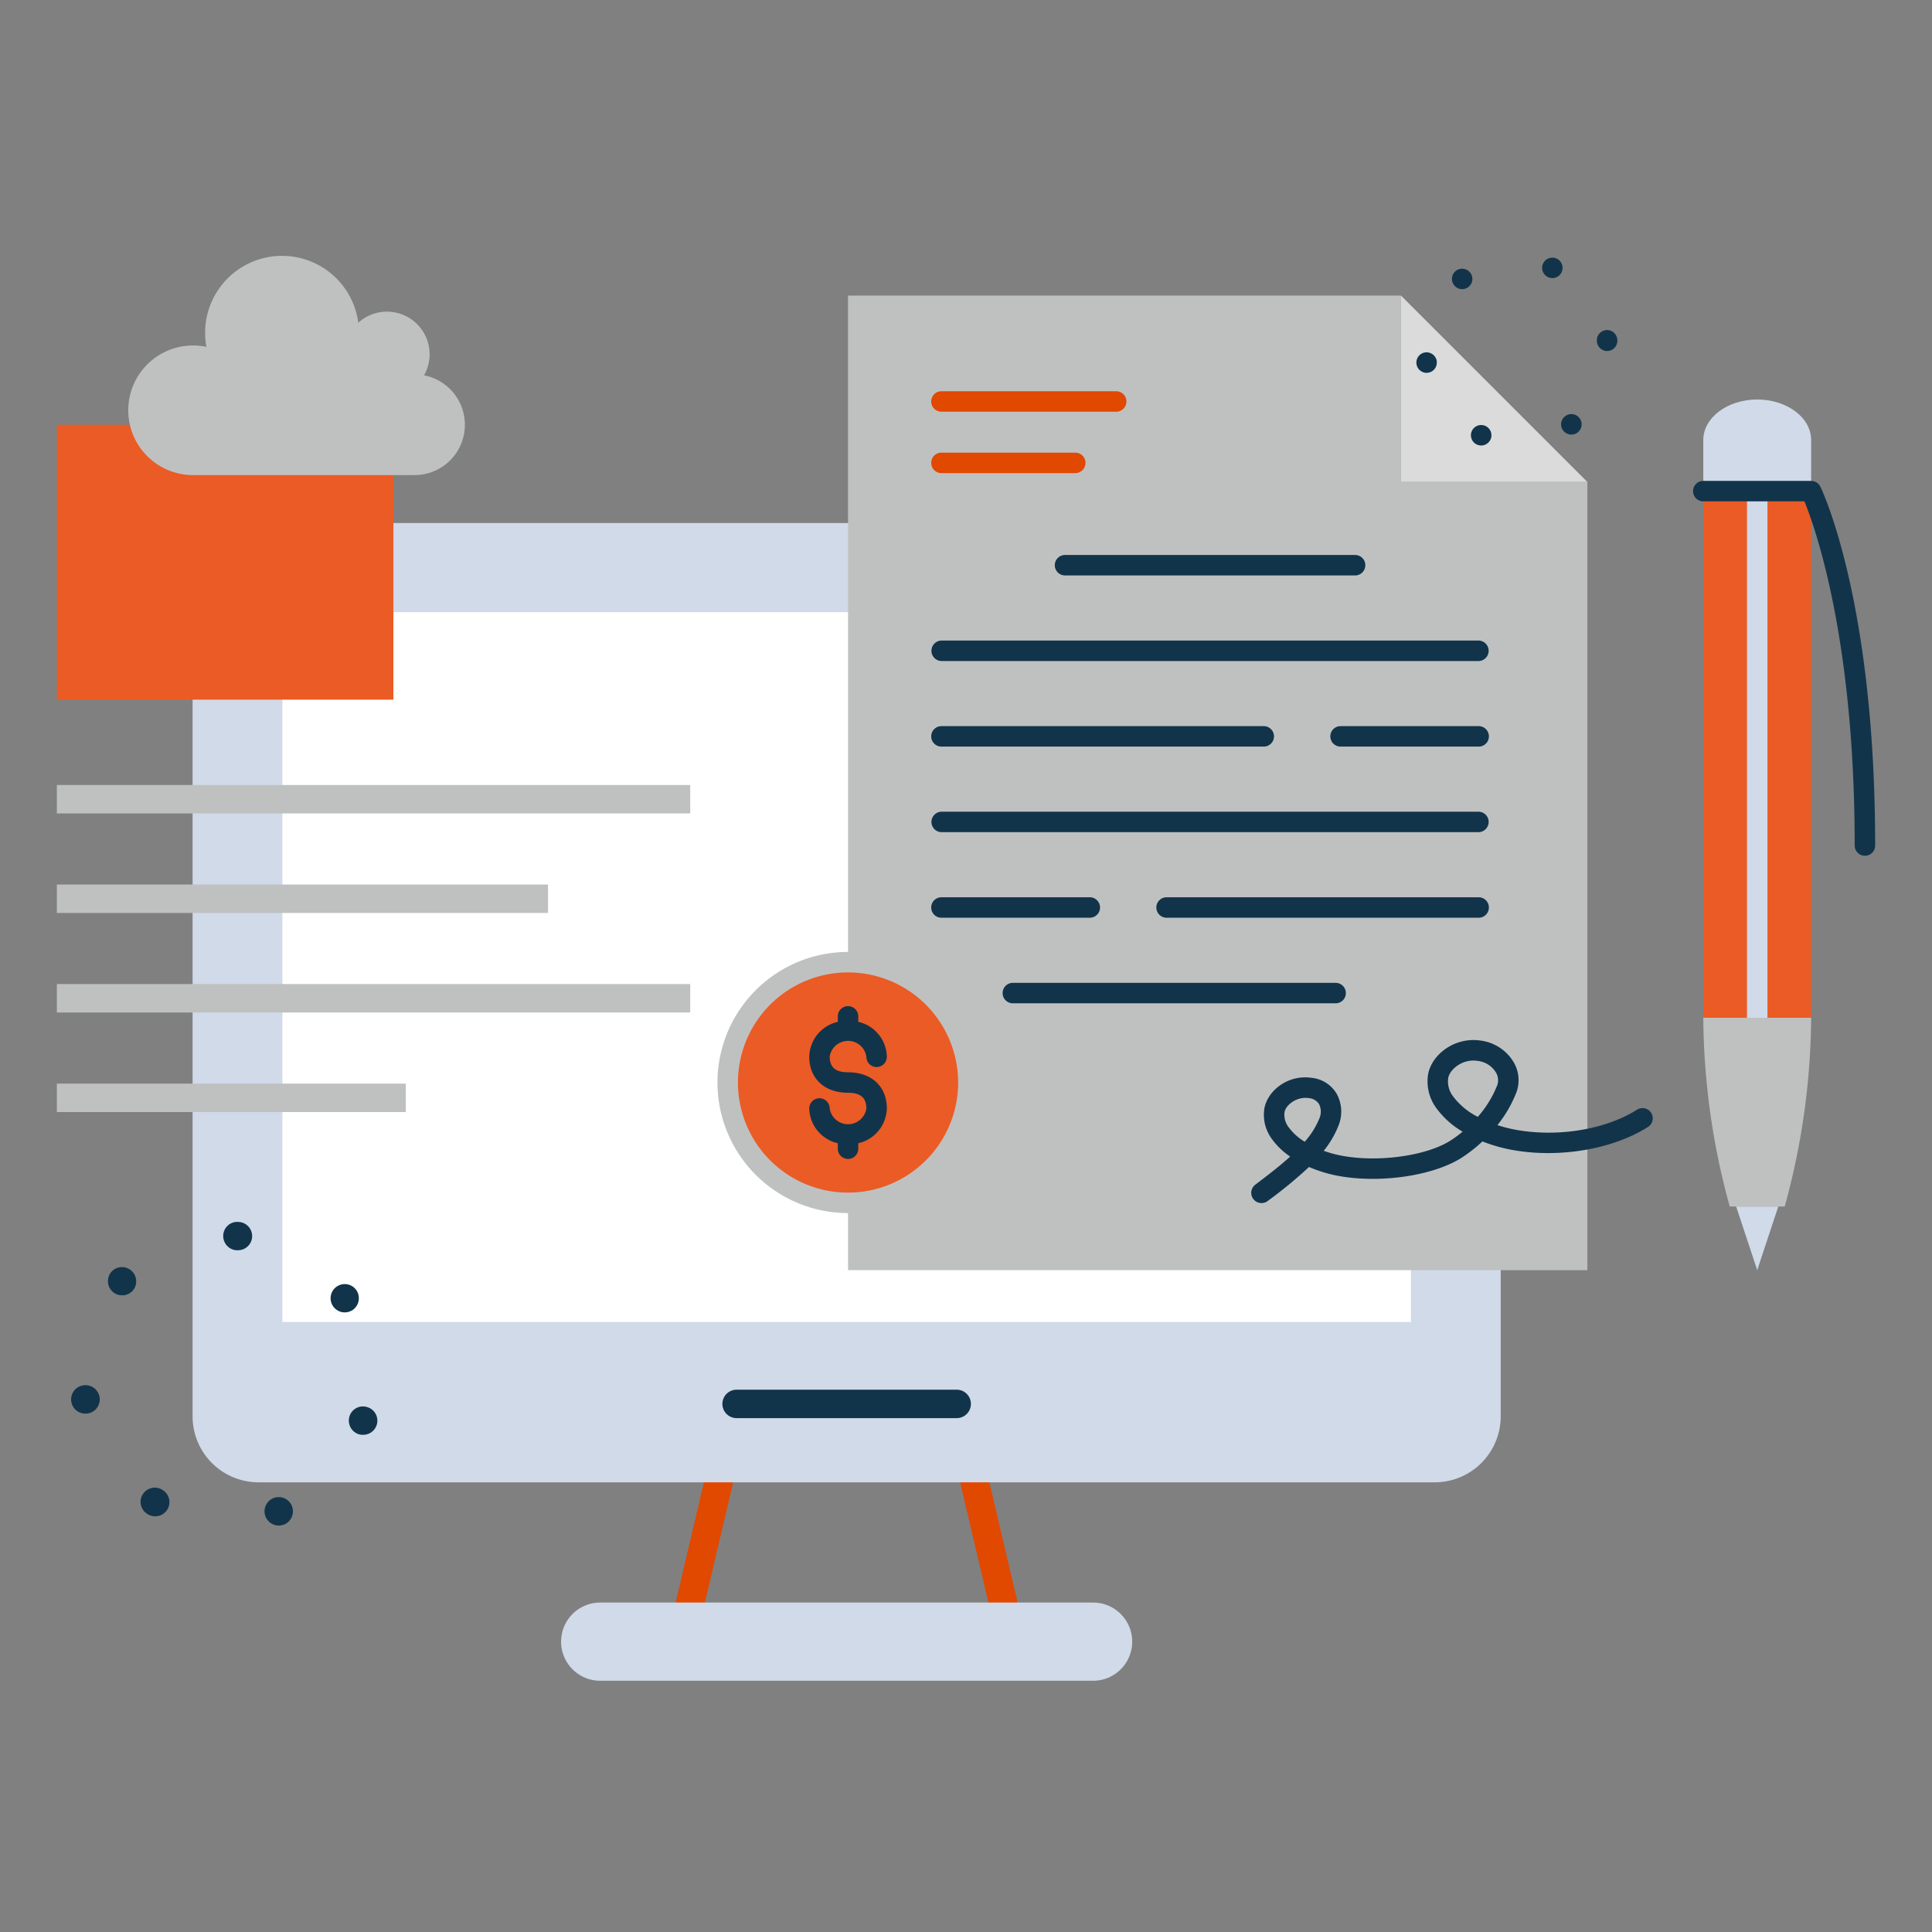 <svg xmlns="http://www.w3.org/2000/svg" width="355" height="355" viewBox="0 0 355 355">
  <rect x="0" y="0" width="355" height="355" fill="#808080" stroke="none"/>
  <g id="icon_insign" transform="translate(-1517 -137)">
    <rect id="Rectangle_638" data-name="Rectangle 638" width="355" height="355" transform="translate(1517 137)" fill="none"/>
    <g id="Group_2483" data-name="Group 2483" transform="translate(139.426 -811.969)">
      <path id="Path_6496" data-name="Path 6496" d="M510.4,623.047a2.782,2.782,0,0,1-.6-.068,2.611,2.611,0,0,1-1.942-3.141l5.228-22.19a2.612,2.612,0,1,1,5.085,1.2l-5.228,22.19a2.61,2.61,0,0,1-2.54,2.011" transform="translate(994 623)" fill="#e14800"/>
      <path id="Path_6497" data-name="Path 6497" d="M567.88,623.047a2.612,2.612,0,0,1-2.54-2.011l-5.226-22.19a2.613,2.613,0,1,1,5.086-1.2l5.225,22.19a2.609,2.609,0,0,1-1.944,3.141,2.737,2.737,0,0,1-.6.068" transform="translate(994 623)" fill="#e14800"/>
      <path id="Path_6498" data-name="Path 6498" d="M647.236,422.076H431.048a12.125,12.125,0,0,0-12.087,12.092V586.252a12.124,12.124,0,0,0,12.087,12.091H647.236a12.126,12.126,0,0,0,12.088-12.091V434.168a12.126,12.126,0,0,0-12.088-12.092" transform="translate(994 623)" fill="#d0dae9"/>
      <rect id="Rectangle_627" data-name="Rectangle 627" width="207.367" height="130.432" transform="translate(1429.46 1061.449)" fill="#fff"/>
      <path id="Path_6499" data-name="Path 6499" d="M559.31,586.546H518.976a2.613,2.613,0,1,1,0-5.225H559.31a2.613,2.613,0,1,1,0,5.225" transform="translate(994 623)" fill="#12344a"/>
      <path id="Path_6500" data-name="Path 6500" d="M584.429,620.434H493.857a7.185,7.185,0,1,0,0,14.37h90.572a7.185,7.185,0,0,0,0-14.37" transform="translate(994 623)" fill="#d0dae9"/>
      <rect id="Rectangle_628" data-name="Rectangle 628" width="61.833" height="50.514" transform="translate(1388.025 1027.018)" fill="#eb5b25"/>
      <rect id="Rectangle_629" data-name="Rectangle 629" width="116.378" height="5.225" transform="translate(1388.023 1093.208)" fill="#bfc1c1"/>
      <rect id="Rectangle_630" data-name="Rectangle 630" width="90.251" height="5.225" transform="translate(1388.023 1111.497)" fill="#bfc1c1"/>
      <rect id="Rectangle_631" data-name="Rectangle 631" width="116.378" height="5.225" transform="translate(1388.023 1129.786)" fill="#bfc1c1"/>
      <rect id="Rectangle_632" data-name="Rectangle 632" width="64.122" height="5.225" transform="translate(1388.021 1148.08)" fill="#bfc1c1"/>
      <path id="Path_6501" data-name="Path 6501" d="M531.316,546.194a7.368,7.368,0,1,1,10.175-2.251,7.364,7.364,0,0,1-10.175,2.251" transform="translate(994 623)" fill="#fff"/>
      <path id="Path_6502" data-name="Path 6502" d="M461.494,394.937a7.835,7.835,0,0,0-12.089-9.66,14.13,14.13,0,1,0-27.9,4.43,11.908,11.908,0,1,0-2.448,23.56h40.68a9.248,9.248,0,0,0,1.754-18.33" transform="translate(994 623)" fill="#bfc1c1"/>
      <path id="Path_6503" data-name="Path 6503" d="M413.4,599.727c-.027-.032-.054-.054-.079-.054a2.61,2.61,0,0,0-2.613,4.52c.025.027.051.027.079.05.025,0,.025.027.052.027a2.7,2.7,0,0,0,1.255.312,2.6,2.6,0,0,0,1.306-4.855" transform="translate(994 623)" fill="#12344a"/>
      <path id="Path_6504" data-name="Path 6504" d="M427.4,550.5a2.566,2.566,0,0,0-2.8,2.378,2.611,2.611,0,0,0,2.4,2.82h.21a2.6,2.6,0,0,0,.183-5.2" transform="translate(994 623)" fill="#12344a"/>
      <path id="Path_6505" data-name="Path 6505" d="M398.872,580.52a2.614,2.614,0,0,0,.394,5.2c.13,0,.261-.022.366-.022a2.616,2.616,0,1,0-.76-5.176" transform="translate(994 623)" fill="#12344a"/>
      <path id="Path_6506" data-name="Path 6506" d="M404.1,559.6a2.628,2.628,0,0,0,.131,3.684,2.635,2.635,0,0,0,3.711-.131A2.617,2.617,0,0,0,404.1,559.6" transform="translate(994 623)" fill="#12344a"/>
      <path id="Path_6507" data-name="Path 6507" d="M433.832,601.237a2.614,2.614,0,0,0,.965,5.045,2.492,2.492,0,0,0,.94-.181v.022a2.648,2.648,0,0,0,1.49-3.394,2.618,2.618,0,0,0-3.395-1.492" transform="translate(994 623)" fill="#12344a"/>
      <path id="Path_6508" data-name="Path 6508" d="M451.047,584.521a2.584,2.584,0,0,0-3.266,1.722,2.636,2.636,0,0,0,1.726,3.268,2.733,2.733,0,0,0,.783.1,2.6,2.6,0,0,0,.757-5.094" transform="translate(994 623)" fill="#12344a"/>
      <path id="Path_6509" data-name="Path 6509" d="M449.063,563.045a2.6,2.6,0,1,0-2.145,4.073,2.726,2.726,0,0,0,1.465-.443,2.637,2.637,0,0,0,.68-3.63" transform="translate(994 623)" fill="#12344a"/>
      <path id="Path_6510" data-name="Path 6510" d="M641,380.283H539.4V559.358H675.25V414.531H641Z" transform="translate(994 623)" fill="#bfc1c1"/>
      <path id="Path_6511" data-name="Path 6511" d="M641,414.531H675.25L641,380.283Z" transform="translate(994 623)" fill="#dbdbdb"/>
      <path id="Path_6512" data-name="Path 6512" d="M655.273,447.432H556.562a1.881,1.881,0,0,1,0-3.761h98.711a1.881,1.881,0,0,1,0,3.761" transform="translate(994 623)" fill="#12344a"/>
      <path id="Path_6513" data-name="Path 6513" d="M632.57,431.707h-53.3a1.88,1.88,0,0,1,0-3.761h53.3a1.88,1.88,0,0,1,0,3.761" transform="translate(994 623)" fill="#12344a"/>
      <path id="Path_6514" data-name="Path 6514" d="M581.148,412.9H556.561a1.88,1.88,0,0,1,0-3.761h24.587a1.88,1.88,0,0,1,0,3.761" transform="translate(994 623)" fill="#e14800"/>
      <path id="Path_6515" data-name="Path 6515" d="M588.669,401.62H556.561a1.88,1.88,0,0,1,0-3.761h32.108a1.88,1.88,0,0,1,0,3.761" transform="translate(994 623)" fill="#e14800"/>
      <path id="Path_6516" data-name="Path 6516" d="M655.273,463.155H629.9a1.88,1.88,0,0,1,0-3.761h25.377a1.88,1.88,0,0,1,0,3.761" transform="translate(994 623)" fill="#12344a"/>
      <path id="Path_6517" data-name="Path 6517" d="M615.787,463.155H556.562a1.88,1.88,0,1,1,0-3.761h59.225a1.88,1.88,0,0,1,0,3.761" transform="translate(994 623)" fill="#12344a"/>
      <path id="Path_6518" data-name="Path 6518" d="M655.273,478.877H556.562a1.881,1.881,0,0,1,0-3.761h98.711a1.881,1.881,0,0,1,0,3.761" transform="translate(994 623)" fill="#12344a"/>
      <path id="Path_6519" data-name="Path 6519" d="M655.273,494.6H597.931a1.88,1.88,0,0,1,0-3.761h57.342a1.88,1.88,0,0,1,0,3.761" transform="translate(994 623)" fill="#12344a"/>
      <path id="Path_6520" data-name="Path 6520" d="M583.822,494.6H556.561a1.88,1.88,0,0,1,0-3.761h27.261a1.88,1.88,0,0,1,0,3.761" transform="translate(994 623)" fill="#12344a"/>
      <path id="Path_6521" data-name="Path 6521" d="M628.952,510.324H569.723a1.879,1.879,0,1,1,0-3.757h59.229a1.879,1.879,0,1,1,0,3.757" transform="translate(994 623)" fill="#12344a"/>
      <path id="Path_6522" data-name="Path 6522" d="M655.273,548.87H587.114a1.88,1.88,0,0,1-1.88-1.881V524.468a1.879,1.879,0,0,1,1.88-1.88h68.159a1.877,1.877,0,0,1,1.88,1.88v22.521a1.877,1.877,0,0,1-1.88,1.881m-66.278-3.761h64.4v-18.76h-64.4Z" transform="translate(994 623)" fill="#bfc1c1"/>
      <path id="Path_6523" data-name="Path 6523" d="M615.364,547.028a1.88,1.88,0,0,1-1.139-3.376c2.138-1.62,4.408-3.338,6.412-5.166a13.268,13.268,0,0,1-3.35-3.221,7.435,7.435,0,0,1-1.38-5.653c.579-3.179,4.265-6.253,8.709-5.592a6.048,6.048,0,0,1,4.557,2.908,6.806,6.806,0,0,1,.374,5.8,17.776,17.776,0,0,1-2.742,4.7,22.111,22.111,0,0,0,3.686.966c6.792,1.168,15.455-.121,19.739-2.934a22.546,22.546,0,0,0,2.092-1.549,15.934,15.934,0,0,1-4.8-4.294,8.244,8.244,0,0,1-1.535-6.265c.641-3.514,4.759-6.9,9.655-6.178a8.294,8.294,0,0,1,6.012,3.881,6.518,6.518,0,0,1,.569,5.6,22.954,22.954,0,0,1-3.5,6.054,25.887,25.887,0,0,0,3.637.9c7.686,1.328,16.32-.136,22-3.728a1.879,1.879,0,1,1,2.01,3.175c-6.421,4.063-16.1,5.736-24.648,4.258a28.8,28.8,0,0,1-5.758-1.613A26.917,26.917,0,0,1,652.3,538.6c-5.065,3.328-14.714,4.831-22.443,3.5a25.145,25.145,0,0,1-5.755-1.7,82.2,82.2,0,0,1-7.6,6.253,1.866,1.866,0,0,1-1.132.38m8.081-19.333c-1.985,0-3.631,1.445-3.839,2.59a3.726,3.726,0,0,0,.764,2.827,10.113,10.113,0,0,0,2.941,2.645,15.065,15.065,0,0,0,2.72-4.363,3.079,3.079,0,0,0-.1-2.566,2.454,2.454,0,0,0-1.88-1.087,3.8,3.8,0,0,0-.608-.046m30.868-6.857c-2.463,0-4.379,1.8-4.633,3.188a4.521,4.521,0,0,0,.921,3.435,12.922,12.922,0,0,0,4.512,3.719,19.768,19.768,0,0,0,3.588-5.846,2.777,2.777,0,0,0-.3-2.375,4.534,4.534,0,0,0-3.328-2.062,4.974,4.974,0,0,0-.761-.059" transform="translate(994 623)" fill="#12344a"/>
      <path id="Path_6524" data-name="Path 6524" d="M702.585,547.656l3.875,11.7,3.871-11.7Z" transform="translate(994 623)" fill="#d0dae9"/>
      <path id="Path_6525" data-name="Path 6525" d="M706.46,399.375c-5.475,0-9.912,3.338-9.912,7.453v9.385h19.821v-9.385c0-4.115-4.437-7.453-9.909-7.453" transform="translate(994 623)" fill="#d0dae9"/>
      <path id="Path_6526" data-name="Path 6526" d="M716.369,512.982H696.548a133.357,133.357,0,0,0,4.86,34.675h10.1a133.226,133.226,0,0,0,4.86-34.675" transform="translate(994 623)" fill="#bfc1c1"/>
      <rect id="Rectangle_633" data-name="Rectangle 633" width="19.821" height="96.769" transform="translate(1690.548 1039.213)" fill="#eb5b25"/>
      <rect id="Rectangle_634" data-name="Rectangle 634" width="3.76" height="96.769" transform="translate(1698.577 1039.213)" fill="#d0dae9"/>
      <path id="Path_6527" data-name="Path 6527" d="M726.248,483.216a1.878,1.878,0,0,1-1.88-1.88c0-38.172-7.313-58.546-9.236-63.243H696.551a1.88,1.88,0,1,1,0-3.761h19.817a1.889,1.889,0,0,1,1.692,1.061c.41.846,10.068,21.226,10.068,65.943a1.877,1.877,0,0,1-1.88,1.88" transform="translate(994 623)" fill="#12344a"/>
      <path id="Path_6528" data-name="Path 6528" d="M517.291,524.878A22.111,22.111,0,1,0,539.4,502.767a22.11,22.11,0,0,0-22.111,22.111" transform="translate(994 623)" fill="#eb5b25"/>
      <path id="Path_6529" data-name="Path 6529" d="M539.4,548.869a23.992,23.992,0,1,1,23.991-23.991A24.016,24.016,0,0,1,539.4,548.869m0-44.222a20.231,20.231,0,1,0,20.231,20.231A20.254,20.254,0,0,0,539.4,504.647" transform="translate(994 623)" fill="#bfc1c1"/>
      <path id="Path_6530" data-name="Path 6530" d="M539.4,523c-2.3,0-3.37-.917-3.37-2.889a3.409,3.409,0,0,1,6.737,0,1.881,1.881,0,1,0,3.761,0,6.732,6.732,0,0,0-5.248-6.382v-1.009a1.88,1.88,0,0,0-3.76,0v1.009a6.734,6.734,0,0,0-5.251,6.382c0,4.041,2.8,6.65,7.131,6.65,2.3,0,3.367.917,3.367,2.891a3.408,3.408,0,0,1-6.737,0,1.88,1.88,0,0,0-3.761,0,6.735,6.735,0,0,0,5.251,6.383v1.008a1.88,1.88,0,1,0,3.76,0v-1.008a6.732,6.732,0,0,0,5.248-6.383c0-4.04-2.8-6.652-7.128-6.652" transform="translate(994 623)" fill="#12344a"/>
      <path id="Path_6531" data-name="Path 6531" d="M653.734,376.089a1.873,1.873,0,1,0-2.99,2.258,1.879,1.879,0,0,0,2.632.374,1.867,1.867,0,0,0,.358-2.632" transform="translate(994 623)" fill="#12344a"/>
      <path id="Path_6532" data-name="Path 6532" d="M645.481,390.719a1.888,1.888,0,0,0,.224,3.761c.075,0,.15-.02.228-.02a1.863,1.863,0,0,0,1.633-2.085h.02a1.912,1.912,0,0,0-2.1-1.656" transform="translate(994 623)" fill="#12344a"/>
      <path id="Path_6533" data-name="Path 6533" d="M656.479,404.219a1.882,1.882,0,0,0-1.487,3.458,2.068,2.068,0,0,0,.755.153,1.916,1.916,0,0,0,1.727-1.148,1.884,1.884,0,0,0-.995-2.463" transform="translate(994 623)" fill="#12344a"/>
      <path id="Path_6534" data-name="Path 6534" d="M680.734,388.236a1.881,1.881,0,0,0-3.725.527v.055a1.9,1.9,0,0,0,1.881,1.653c.074,0,.152-.016.227-.016a1.9,1.9,0,0,0,1.637-2.086c0-.039-.02-.1-.02-.133" transform="translate(994 623)" fill="#12344a"/>
      <path id="Path_6535" data-name="Path 6535" d="M669.547,373.458a1.878,1.878,0,1,0-1.467,3.458,1.983,1.983,0,0,0,.735.153,1.88,1.88,0,0,0,.732-3.611" transform="translate(994 623)" fill="#12344a"/>
      <path id="Path_6536" data-name="Path 6536" d="M673.815,402.807a1.885,1.885,0,0,0-2.632-.374,1.873,1.873,0,0,0,1.126,3.383,1.861,1.861,0,0,0,1.148-.374h-.016a1.877,1.877,0,0,0,.374-2.635" transform="translate(994 623)" fill="#12344a"/>
    </g>
  </g>
</svg>
